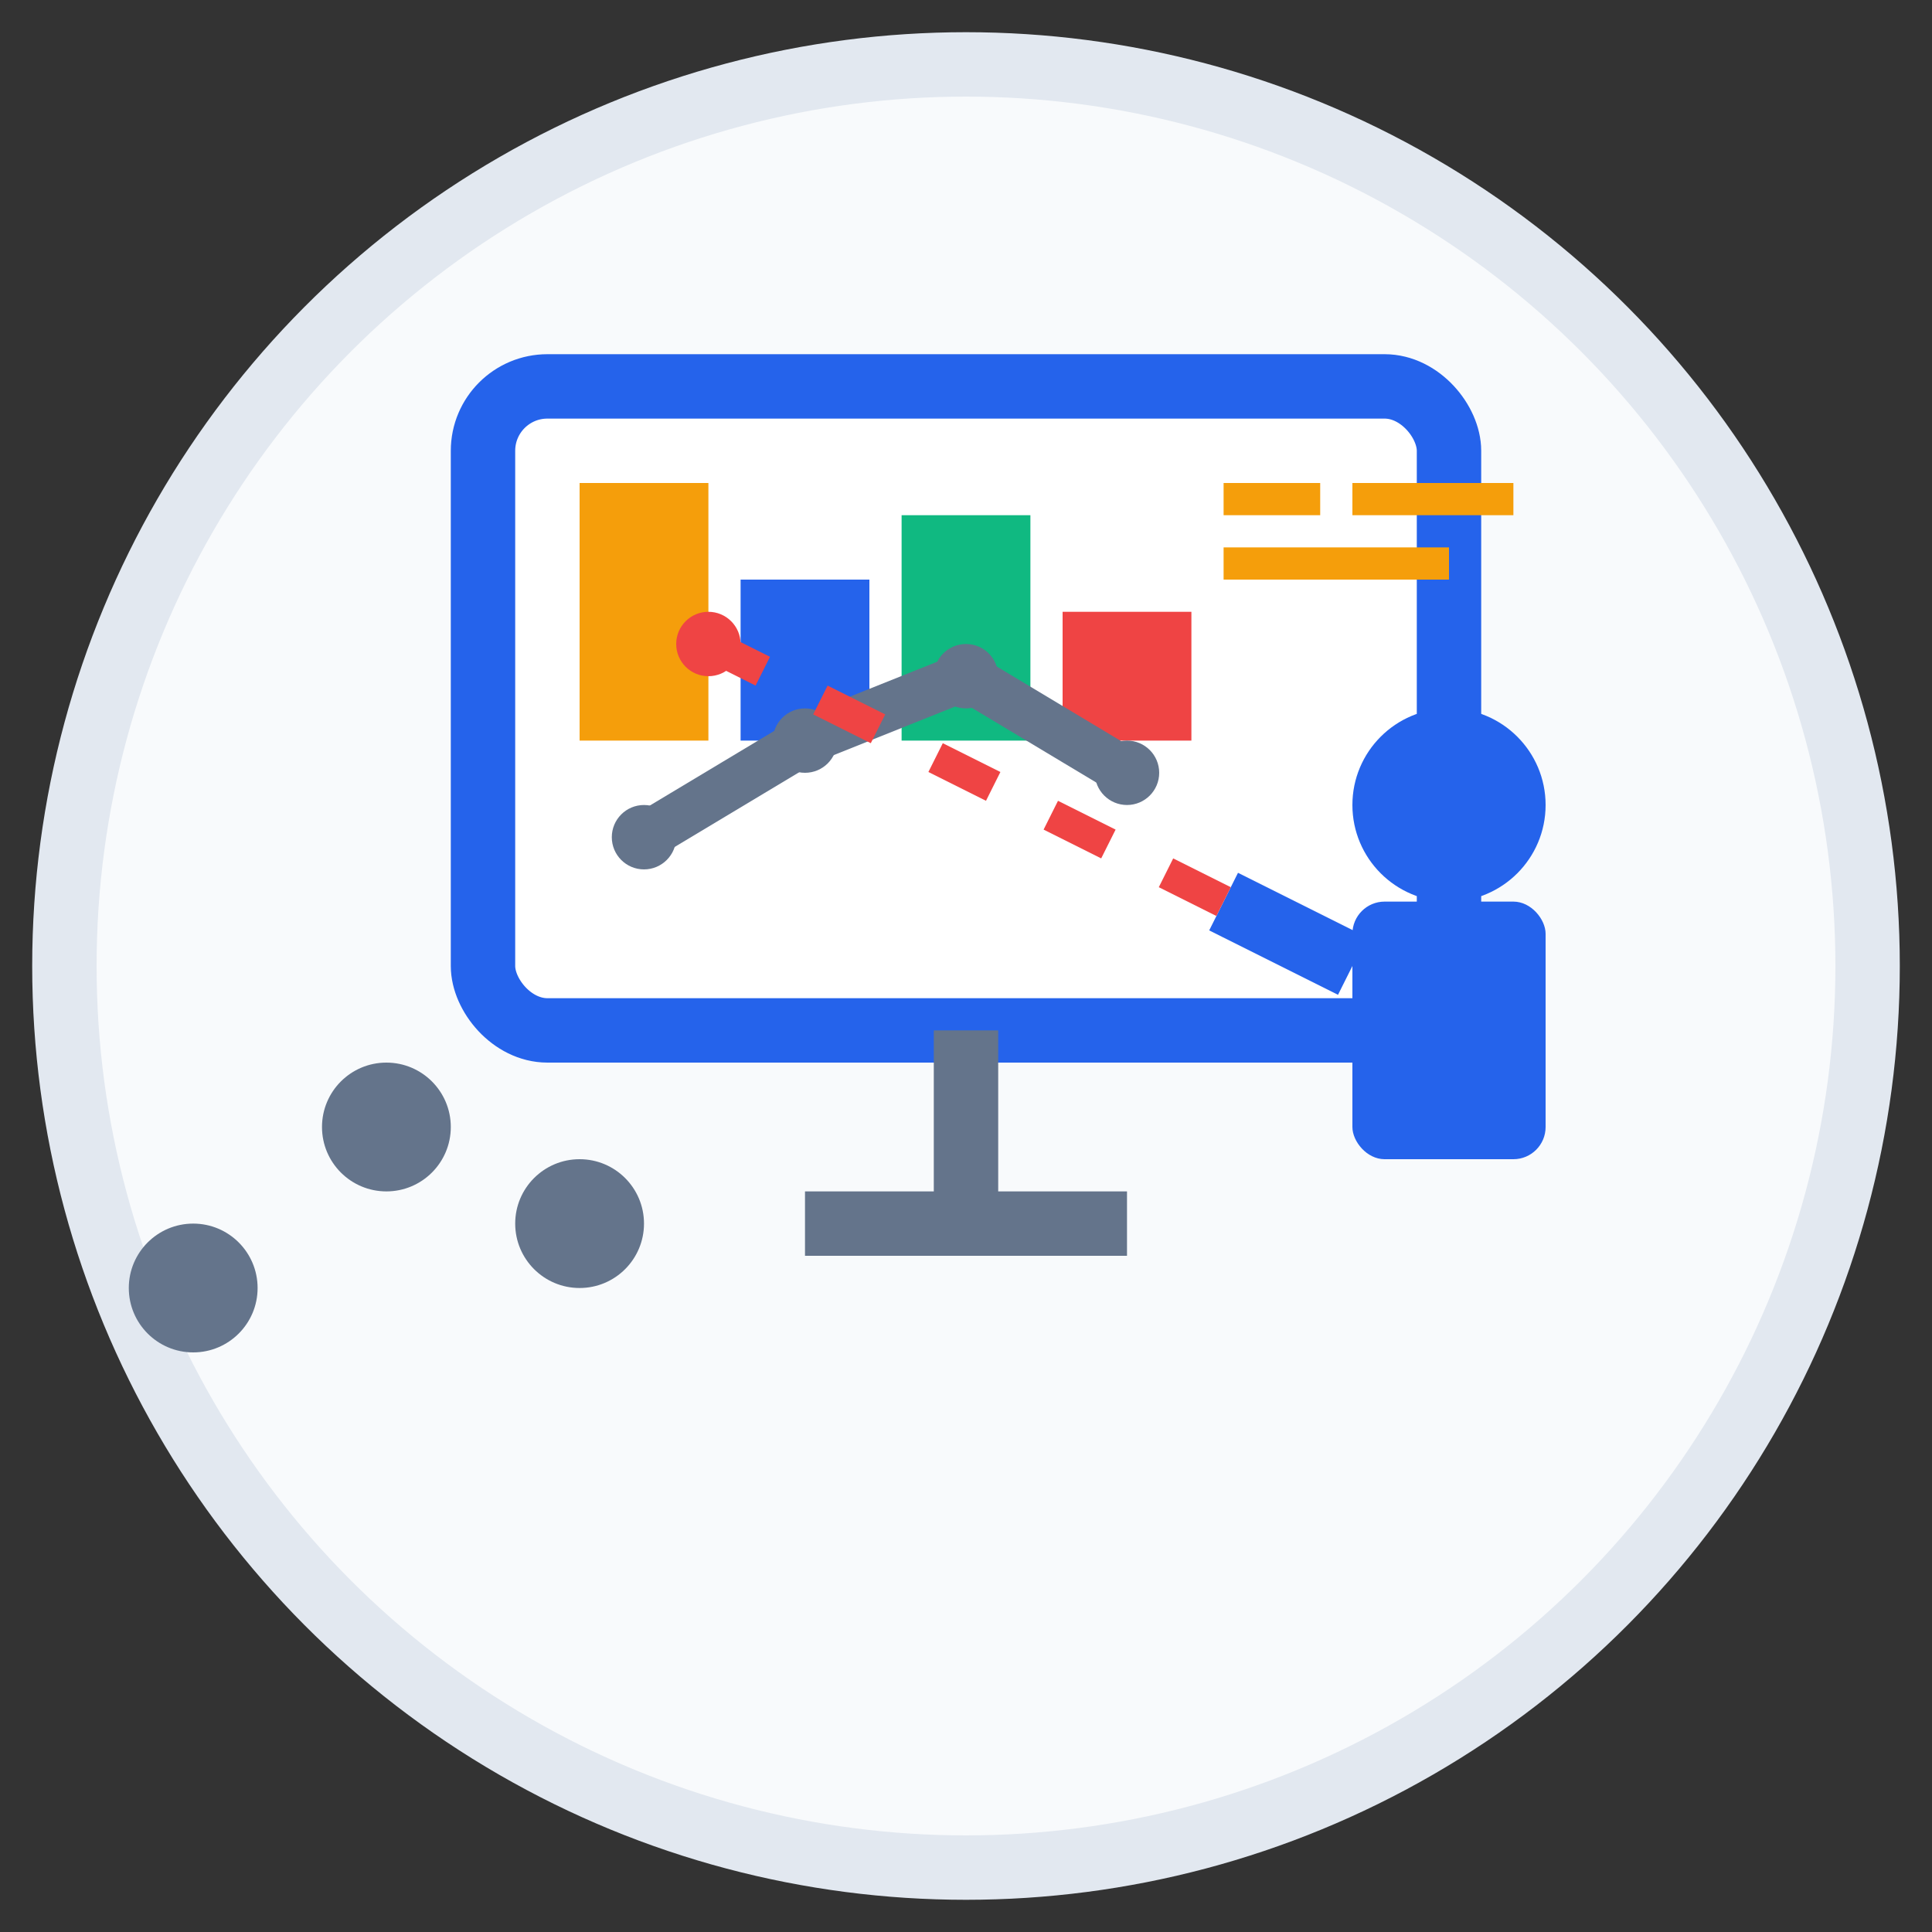 <svg width="60" height="60" viewBox="0 0 60 60" fill="none" xmlns="http://www.w3.org/2000/svg">
  <rect x="0" y="0" width="60" height="60" fill="#333333" stroke="none"/>
  <circle cx="30" cy="30" r="28" fill="#f8fafc" stroke="#e2e8f0" stroke-width="2"/>
  
  <!-- Presentation screen -->
  <rect x="15" y="12" width="30" height="20" rx="2" fill="#ffffff" stroke="#2563eb" stroke-width="2"/>
  
  <!-- Screen content - chart -->
  <rect x="18" y="15" width="4" height="8" fill="#f59e0b"/>
  <rect x="23" y="18" width="4" height="5" fill="#2563eb"/>
  <rect x="28" y="16" width="4" height="7" fill="#10b981"/>
  <rect x="33" y="19" width="4" height="4" fill="#ef4444"/>
  
  <!-- Chart line -->
  <path d="M20 26 L25 23 L30 21 L35 24" stroke="#64748b" stroke-width="1.5" fill="none"/>
  <circle cx="20" cy="26" r="1" fill="#64748b"/>
  <circle cx="25" cy="23" r="1" fill="#64748b"/>
  <circle cx="30" cy="21" r="1" fill="#64748b"/>
  <circle cx="35" cy="24" r="1" fill="#64748b"/>
  
  <!-- Screen stand -->
  <line x1="30" y1="32" x2="30" y2="38" stroke="#64748b" stroke-width="2"/>
  <line x1="25" y1="38" x2="35" y2="38" stroke="#64748b" stroke-width="2"/>
  
  <!-- Presenter -->
  <circle cx="45" cy="25" r="3" fill="#2563eb"/>
  <rect x="42" y="28" width="6" height="8" rx="1" fill="#2563eb"/>
  <line x1="42" y1="30" x2="38" y2="28" stroke="#2563eb" stroke-width="2"/>
  
  <!-- Pointer/laser -->
  <line x1="38" y1="28" x2="22" y2="20" stroke="#ef4444" stroke-width="1" stroke-dasharray="2,2"/>
  <circle cx="22" cy="20" r="1" fill="#ef4444"/>
  
  <!-- Audience -->
  <circle cx="12" cy="35" r="2" fill="#64748b"/>
  <circle cx="18" cy="38" r="2" fill="#64748b"/>
  <circle cx="6" cy="40" r="2" fill="#64748b"/>
  
  <!-- Presentation elements -->
  <rect x="38" y="15" width="3" height="1" fill="#f59e0b"/>
  <rect x="42" y="15" width="5" height="1" fill="#f59e0b"/>
  <rect x="38" y="17" width="7" height="1" fill="#f59e0b"/>
</svg>
